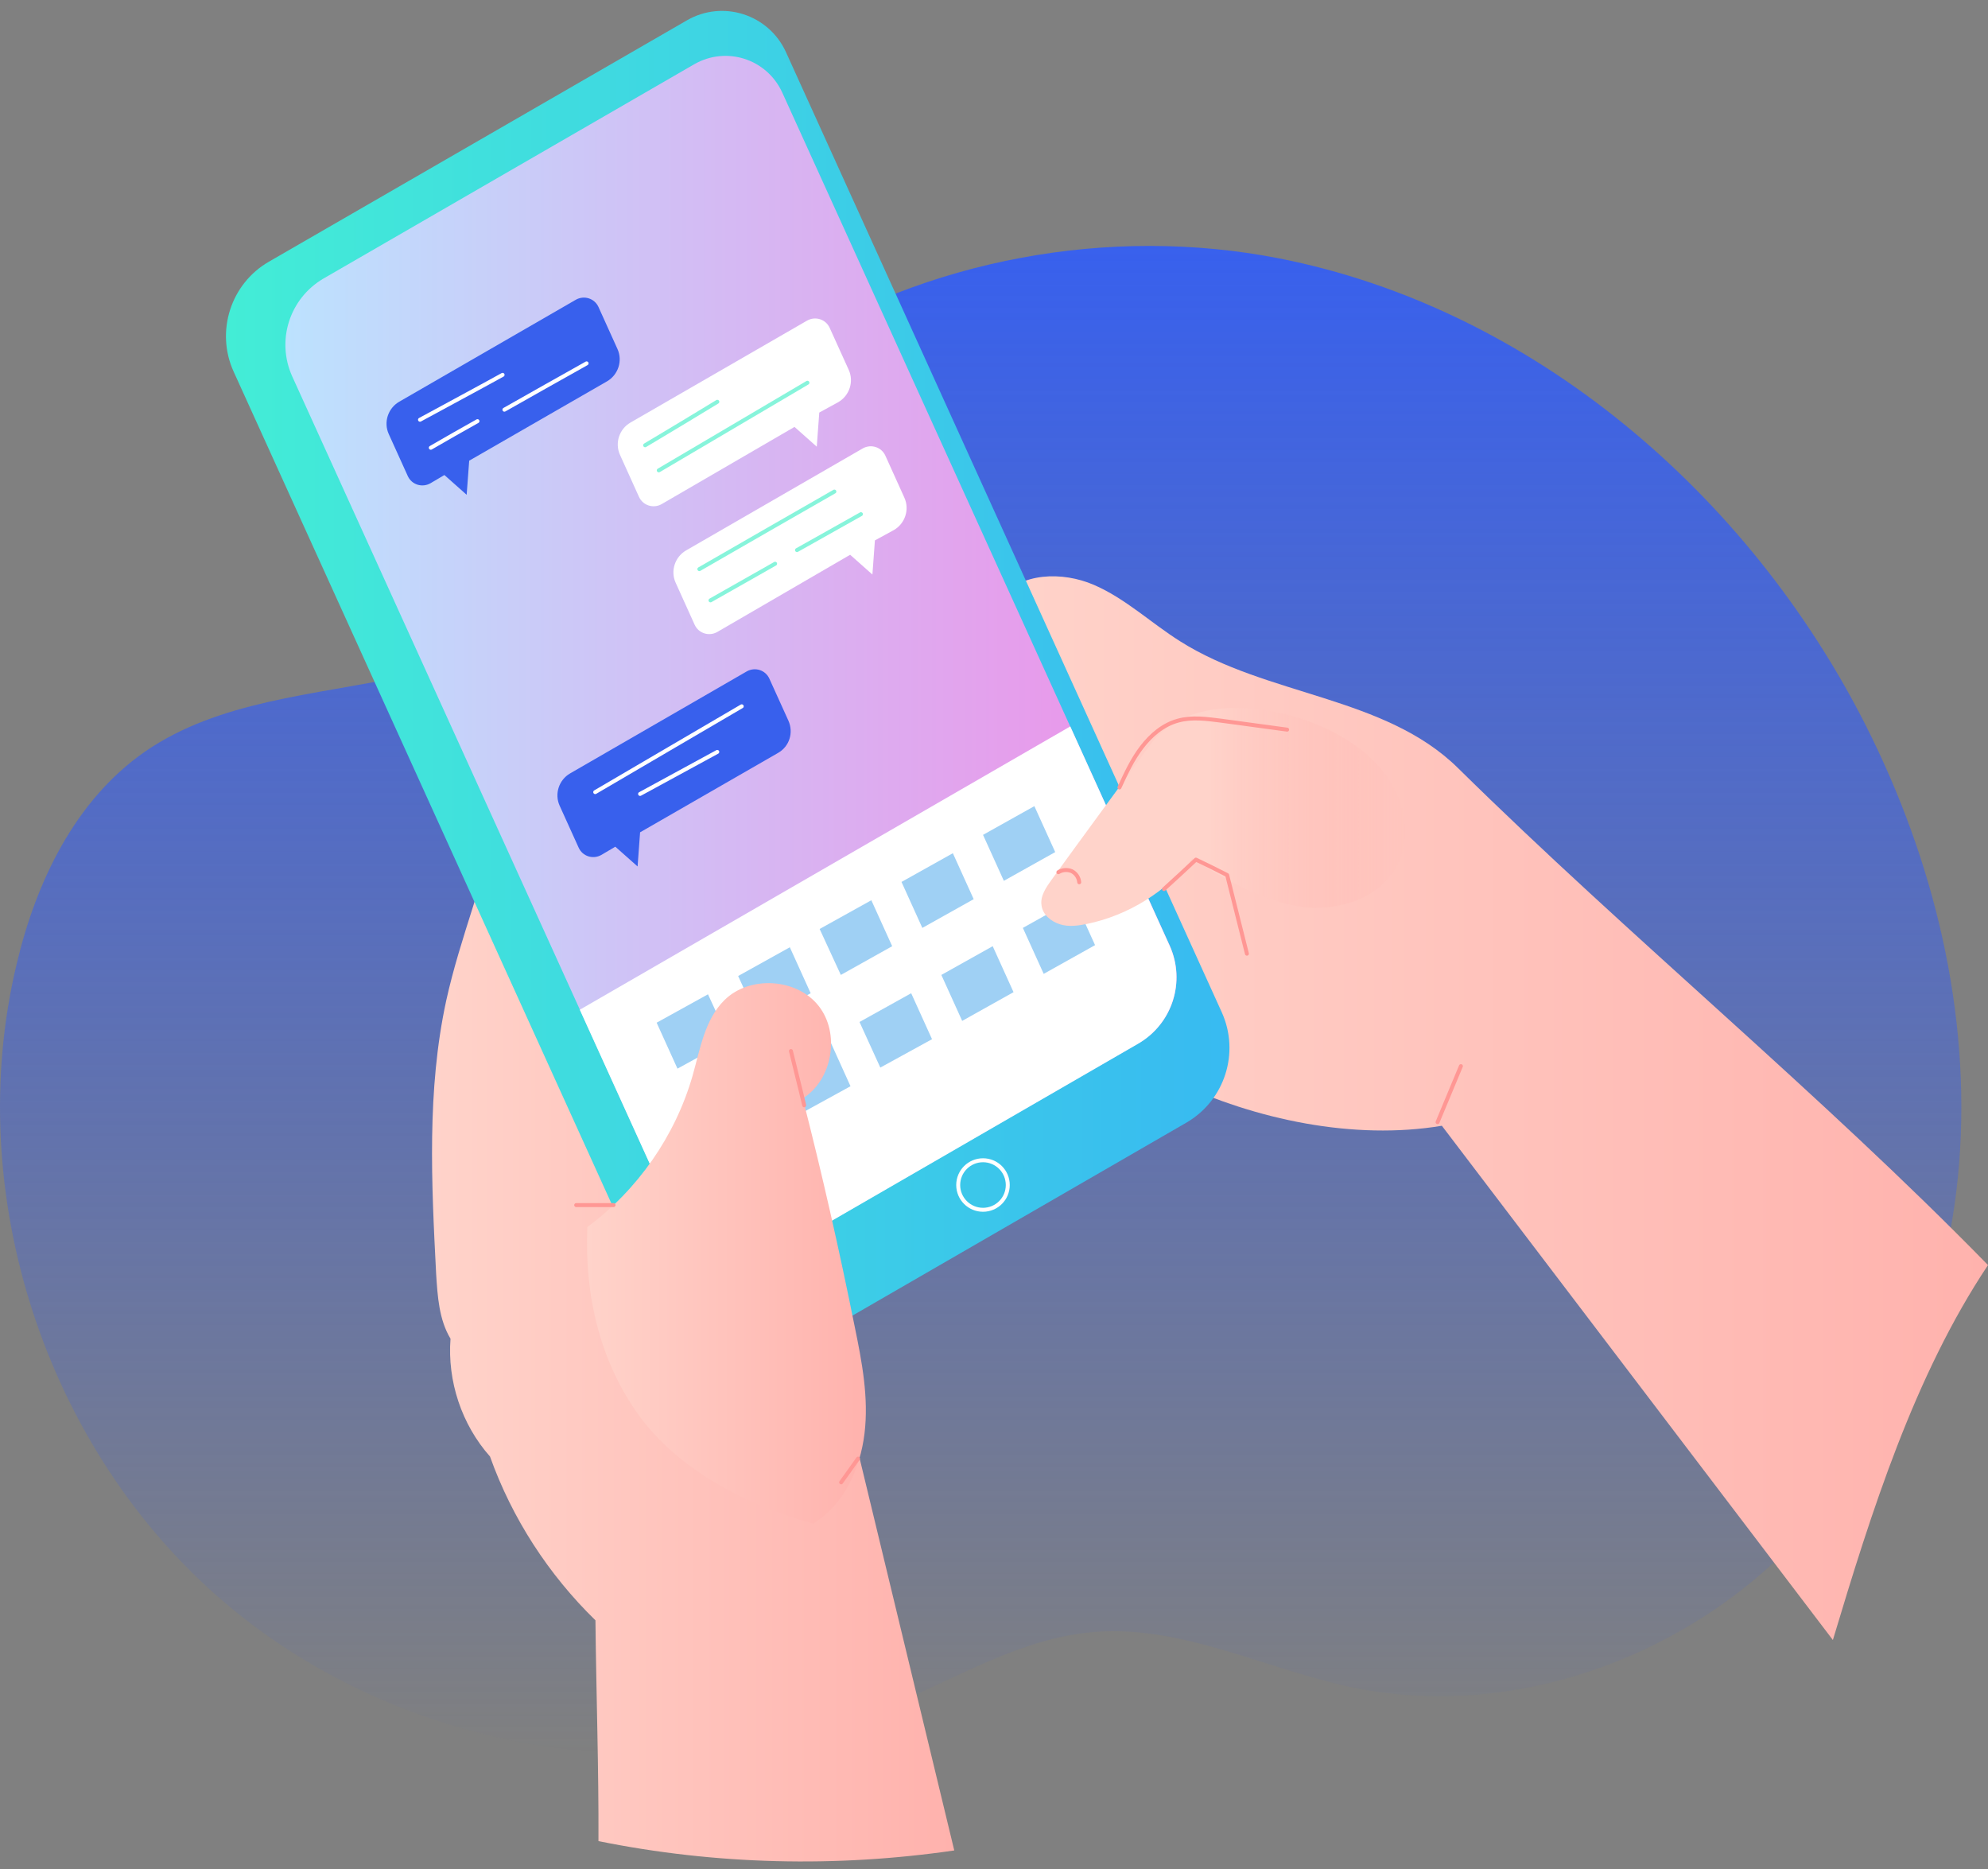 <?xml version="1.0" encoding="UTF-8"?> <svg xmlns="http://www.w3.org/2000/svg" width="167" height="157" viewBox="0 0 167 157" fill="none"><rect x="0" y="0" width="167" height="157" fill="#808080" stroke="none"/> <path d="M33.855 56.803C26.437 58.4 18.413 58.823 12.169 63.137C6.318 67.208 3.031 74.055 1.401 80.963C-3.213 100.205 3.814 121.801 18.896 134.622C33.975 147.44 56.387 150.971 74.666 143.34C80.367 140.956 85.824 137.549 91.978 137.066C99.399 136.492 106.396 140.233 113.664 141.74C126.092 144.303 139.484 139.959 148.835 131.395C158.182 122.827 163.583 110.373 164.576 97.704C165.573 85.036 162.466 72.278 156.736 60.937C146.934 41.541 128.776 25.889 107.42 21.696C93.185 18.922 77.833 21.756 65.585 29.537C59.644 33.307 54.337 38.164 50.986 44.315C47.126 51.526 42.089 55.023 33.855 56.803Z" fill="url(#paint0_linear)"></path> <path d="M98.713 90.844C105.47 94.041 113.734 95.791 121.122 94.554C132.073 108.943 143.021 123.358 153.969 137.746C157.196 127.008 160.786 115.577 167 106.256C152.852 91.777 136.897 78.719 122.479 64.511C116.328 58.447 106.433 58.48 99.136 53.863C96.692 52.326 94.549 50.273 91.895 49.126C89.241 47.979 85.711 48.069 83.934 50.333C86.014 57.663 87.945 64.691 90.025 72.018C91.865 78.659 92.498 87.947 98.713 90.844Z" fill="url(#paint1_linear)"></path> <path d="M71.899 121.188C68.505 121.718 65.098 122.788 61.834 124.248C61.784 120.898 61.091 117.527 60.314 114.25C56.454 98.175 50.21 82.43 41.915 68.131C40.862 73.562 38.658 78.689 37.481 84.057C35.855 91.567 36.245 99.348 36.638 107.009C36.758 108.879 36.878 110.84 37.845 112.44C37.572 116 38.778 119.647 41.162 122.334C43.012 127.528 46.083 132.256 50.02 136.093C50.086 142.263 50.3 148.531 50.273 154.638C60.104 156.628 70.239 156.868 80.163 155.422C77.419 144.02 74.642 132.589 71.899 121.188Z" fill="url(#paint2_linear)"></path> <path d="M99.68 94.281L64.599 114.55C61.585 116.3 57.725 115.063 56.274 111.896L19.627 31.214C18.09 27.837 19.387 23.823 22.584 21.983L57.695 1.714C60.708 -0.037 64.569 1.2 66.019 4.367L102.633 85.02C104.173 88.43 102.877 92.411 99.68 94.281Z" fill="url(#paint3_linear)"></path> <path d="M95.635 87.617L64.478 105.622C61.794 107.159 58.384 106.076 57.087 103.239L24.543 31.604C23.186 28.587 24.333 25.059 27.167 23.399L58.324 5.394C61.011 3.854 64.418 4.94 65.715 7.777L98.259 79.412C99.615 82.43 98.502 85.987 95.635 87.617Z" fill="url(#paint4_linear)"></path> <path d="M82.577 101.612C83.727 101.612 84.657 100.682 84.657 99.532C84.657 98.382 83.727 97.451 82.577 97.451C81.427 97.451 80.493 98.382 80.493 99.532C80.493 100.682 81.427 101.612 82.577 101.612Z" stroke="white" stroke-width="0.333" stroke-miterlimit="10" stroke-linecap="round" stroke-linejoin="round"></path> <path d="M50.996 32.027L39.415 38.694L39.201 41.558L37.331 39.898L36.158 40.591C35.461 40.985 34.587 40.711 34.257 39.988L32.657 36.458C32.204 35.464 32.597 34.287 33.531 33.744L48.372 25.176C49.066 24.783 49.939 25.056 50.273 25.78L51.869 29.31C52.323 30.307 51.929 31.484 50.996 32.027Z" fill="#3860ED"></path> <path d="M65.351 63.244L53.77 69.908L53.56 72.775L51.69 71.115L50.513 71.808C49.82 72.202 48.943 71.928 48.613 71.205L47.013 67.674C46.562 66.678 46.953 65.504 47.889 64.961L62.728 56.393C63.421 56 64.298 56.273 64.628 56.997L66.228 60.527C66.678 61.527 66.318 62.701 65.351 63.244Z" fill="#3860ED"></path> <path d="M70.419 33.777L68.822 34.651L68.612 37.518L66.742 35.857L55.58 42.342C54.887 42.735 54.014 42.462 53.68 41.738L52.083 38.208C51.63 37.211 52.02 36.037 52.957 35.494L67.795 26.93C68.489 26.536 69.365 26.81 69.695 27.533L71.296 31.064C71.749 32.057 71.356 33.234 70.419 33.777Z" fill="white"></path> <path d="M75.097 44.515L73.496 45.389L73.286 48.256L71.416 46.596L60.255 53.08C59.561 53.473 58.688 53.2 58.355 52.476L56.758 48.946C56.304 47.952 56.698 46.776 57.631 46.232L72.473 37.664C73.166 37.271 74.04 37.544 74.373 38.268L75.97 41.798C76.423 42.795 76.03 43.972 75.097 44.515Z" fill="white"></path> <path d="M89.907 61.013L98.262 79.442C99.618 82.459 98.472 85.986 95.638 87.647L64.481 105.652C61.794 107.189 58.387 106.105 57.09 103.268L48.706 84.809L89.907 61.013Z" fill="white"></path> <path d="M84.328 73.982L82.578 70.121L86.891 67.708L88.642 71.568L84.328 73.982Z" fill="#9FD0F4"></path> <path d="M77.48 77.936L75.73 74.075L80.044 71.662L81.794 75.522L77.48 77.936Z" fill="#9FD0F4"></path> <path d="M70.633 81.886L68.853 78.026L73.196 75.612L74.947 79.473L70.633 81.886Z" fill="#9FD0F4"></path> <path d="M63.755 85.806L62.008 81.976L66.349 79.562L68.099 83.423L63.755 85.806Z" fill="#9FD0F4"></path> <path d="M56.911 89.757L55.16 85.897L59.474 83.513L61.251 87.374L56.911 89.757Z" fill="#9FD0F4"></path> <path d="M87.675 81.796L85.925 77.936L90.238 75.522L91.989 79.383L87.675 81.796Z" fill="#9FD0F4"></path> <path d="M80.827 85.746L79.077 81.886L83.391 79.472L85.141 83.333L80.827 85.746Z" fill="#9FD0F4"></path> <path d="M73.95 89.667L72.203 85.837L76.543 83.423L78.294 87.284L73.95 89.667Z" fill="#9FD0F4"></path> <path d="M67.105 93.617L65.355 89.757L69.699 87.373L71.446 91.234L67.105 93.617Z" fill="#9FD0F4"></path> <path d="M60.258 97.568L58.507 93.708L62.821 91.324L64.571 95.184L60.258 97.568Z" stroke="#1A2445" stroke-width="0.333" stroke-miterlimit="10" stroke-linecap="round" stroke-linejoin="round"></path> <path d="M68.312 127.972C70.876 126.401 72.262 123.388 72.622 120.401C72.986 117.414 72.412 114.4 71.809 111.473C70.512 105.019 69.065 98.625 67.435 92.261C69.939 90.694 70.602 86.8 68.762 84.48C66.922 82.156 62.971 81.916 60.861 83.996C59.201 85.627 58.811 88.13 58.177 90.361C56.727 95.398 53.56 99.952 49.34 103.059C49.096 108.729 50.363 114.31 53.684 118.894C57.001 123.478 62.851 126.495 68.312 127.972Z" fill="url(#paint5_linear)"></path> <path d="M96.692 62.461C93.915 66.261 91.112 70.061 88.338 73.892C87.885 74.525 87.371 75.249 87.491 76.032C87.581 76.816 88.278 77.389 89.031 77.629C89.785 77.869 90.568 77.749 91.322 77.599C94.792 76.876 97.989 74.885 100.159 72.108C102.783 73.799 105.92 75.605 109.027 76.119C112.134 76.632 115.695 75.605 117.261 72.892C118.348 70.992 118.228 68.548 117.291 66.558C116.358 64.567 114.668 63.027 112.768 61.914C108.004 59.084 99.949 58.027 96.692 62.461Z" fill="url(#paint6_linear)"></path> <path d="M66.442 88.28C66.802 89.787 67.196 91.297 67.556 92.834" stroke="#FF9794" stroke-width="0.333" stroke-miterlimit="10" stroke-linecap="round" stroke-linejoin="round"></path> <path d="M94.038 66.141C94.582 64.964 95.122 63.787 95.909 62.764C96.692 61.737 97.719 60.864 98.952 60.53C100.129 60.2 101.366 60.38 102.573 60.53C104.413 60.77 106.283 61.044 108.123 61.283" stroke="#FF9794" stroke-width="0.333" stroke-miterlimit="10" stroke-linecap="round" stroke-linejoin="round"></path> <path d="M97.779 74.675C98.682 73.862 99.559 73.045 100.462 72.201C101.339 72.625 102.213 73.045 103.086 73.498C103.63 75.698 104.203 77.902 104.746 80.102" stroke="#FF9794" stroke-width="0.333" stroke-miterlimit="10" stroke-linecap="round" stroke-linejoin="round"></path> <path d="M122.722 89.547C122.058 91.117 121.425 92.684 120.761 94.251" stroke="#FF9794" stroke-width="0.333" stroke-miterlimit="10" stroke-linecap="round" stroke-linejoin="round"></path> <path d="M72.079 122.514C71.596 123.178 71.143 123.841 70.659 124.504" stroke="#FF9794" stroke-width="0.333" stroke-miterlimit="10" stroke-linecap="round" stroke-linejoin="round"></path> <path d="M48.403 101.219C49.46 101.219 50.483 101.219 51.54 101.219" stroke="#FF9794" stroke-width="0.333" stroke-miterlimit="10" stroke-linecap="round" stroke-linejoin="round"></path> <path d="M88.908 73.258C89.241 73.049 89.665 73.019 90.025 73.168C90.388 73.349 90.628 73.712 90.658 74.102" stroke="#FF9794" stroke-width="0.333" stroke-miterlimit="10" stroke-linecap="round" stroke-linejoin="round"></path> <path d="M50 66.531C54.104 64.118 58.205 61.734 62.308 59.324" stroke="white" stroke-width="0.333" stroke-miterlimit="10" stroke-linecap="round" stroke-linejoin="round"></path> <path d="M53.77 66.684C55.944 65.507 58.084 64.331 60.254 63.154" stroke="white" stroke-width="0.333" stroke-miterlimit="10" stroke-linecap="round" stroke-linejoin="round"></path> <path d="M58.748 47.802C62.519 45.632 66.289 43.458 70.09 41.288" stroke="#87F4DB" stroke-width="0.333" stroke-miterlimit="10" stroke-linecap="round" stroke-linejoin="round"></path> <path d="M59.685 50.426C61.492 49.399 63.302 48.376 65.112 47.349" stroke="#87F4DB" stroke-width="0.333" stroke-miterlimit="10" stroke-linecap="round" stroke-linejoin="round"></path> <path d="M66.951 46.202C68.732 45.205 70.542 44.182 72.322 43.185" stroke="#87F4DB" stroke-width="0.333" stroke-miterlimit="10" stroke-linecap="round" stroke-linejoin="round"></path> <path d="M54.194 37.398C56.214 36.191 58.238 34.984 60.258 33.747" stroke="#87F4DB" stroke-width="0.333" stroke-miterlimit="10" stroke-linecap="round" stroke-linejoin="round"></path> <path d="M55.34 39.508C59.504 37.065 63.664 34.591 67.828 32.147" stroke="#87F4DB" stroke-width="0.333" stroke-miterlimit="10" stroke-linecap="round" stroke-linejoin="round"></path> <path d="M35.282 35.254C37.605 33.987 39.929 32.751 42.219 31.484" stroke="white" stroke-width="0.333" stroke-miterlimit="10" stroke-linecap="round" stroke-linejoin="round"></path> <path d="M36.188 37.608C37.485 36.854 38.812 36.101 40.109 35.374" stroke="white" stroke-width="0.333" stroke-miterlimit="10" stroke-linecap="round" stroke-linejoin="round"></path> <path d="M42.372 34.411C44.663 33.114 46.956 31.817 49.276 30.52" stroke="white" stroke-width="0.333" stroke-miterlimit="10" stroke-linecap="round" stroke-linejoin="round"></path> <defs> <linearGradient id="paint0_linear" x1="82.381" y1="20.654" x2="82.381" y2="147.329" gradientUnits="userSpaceOnUse"> <stop stop-color="#3860ED"></stop> <stop offset="1" stop-color="#3860ED" stop-opacity="0"></stop> </linearGradient> <linearGradient id="paint1_linear" x1="83.934" y1="93.076" x2="167.001" y2="93.076" gradientUnits="userSpaceOnUse"> <stop stop-color="#FFD3CA"></stop> <stop offset="1" stop-color="#FFB2AD"></stop> </linearGradient> <linearGradient id="paint2_linear" x1="36.292" y1="112.239" x2="80.163" y2="112.239" gradientUnits="userSpaceOnUse"> <stop stop-color="#FFD3CA"></stop> <stop offset="1" stop-color="#FFB2AD"></stop> </linearGradient> <linearGradient id="paint3_linear" x1="18.982" y1="58.133" x2="103.281" y2="58.133" gradientUnits="userSpaceOnUse"> <stop stop-color="#43EDD6"></stop> <stop offset="1" stop-color="#38BAF1"></stop> </linearGradient> <linearGradient id="paint4_linear" x1="23.975" y1="55.508" x2="98.834" y2="55.508" gradientUnits="userSpaceOnUse"> <stop stop-color="#BCE2FE"></stop> <stop offset="1" stop-color="#EE90E8"></stop> </linearGradient> <linearGradient id="paint5_linear" x1="49.311" y1="105.274" x2="72.736" y2="105.274" gradientUnits="userSpaceOnUse"> <stop stop-color="#FFD3CA"></stop> <stop offset="1" stop-color="#FFB2AD"></stop> </linearGradient> <linearGradient id="paint6_linear" x1="87.474" y1="68.615" x2="118.036" y2="68.615" gradientUnits="userSpaceOnUse"> <stop offset="0.461" stop-color="#FFD3CA"></stop> <stop offset="1" stop-color="#FFB2AD" stop-opacity="0"></stop> </linearGradient> </defs> </svg> 